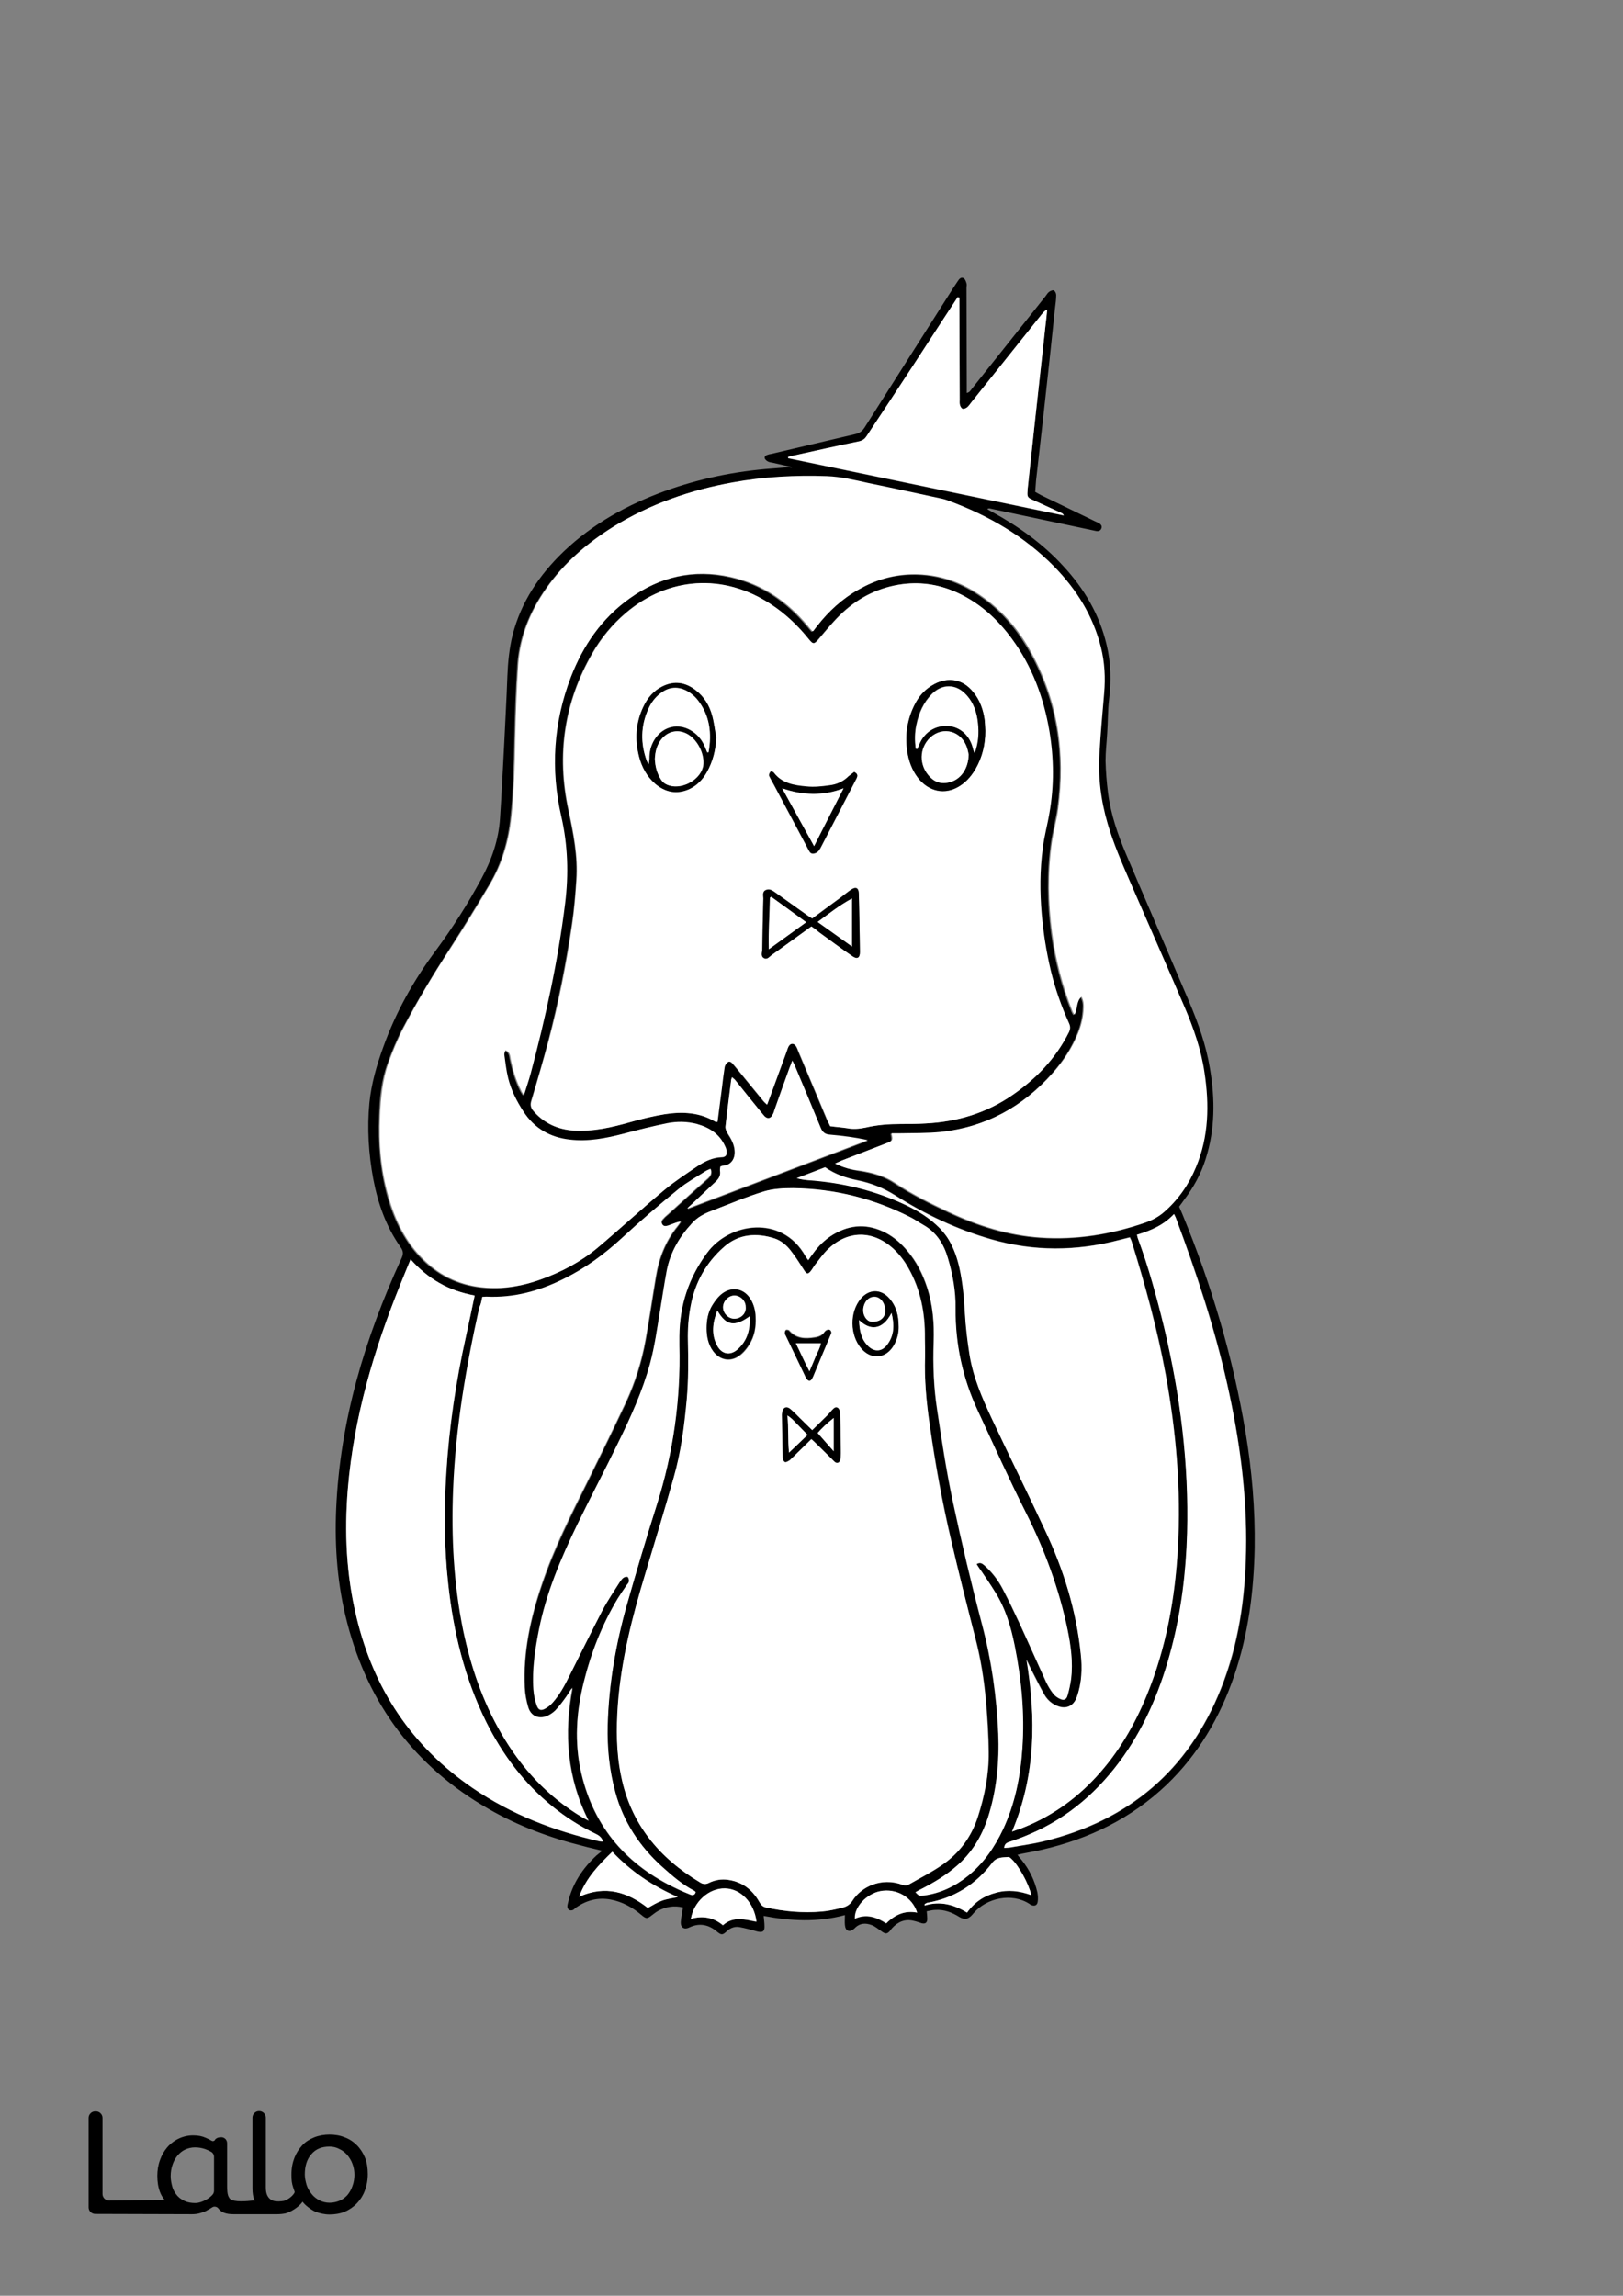 <?xml version="1.0" encoding="utf-8"?>
<!-- Generator: Adobe Illustrator 24.0.3, SVG Export Plug-In . SVG Version: 6.00 Build 0)  -->
<svg version="1.1" id="Layer_1" data-layer="Layer_1" xmlns="http://www.w3.org/2000/svg" xmlns:xlink="http://www.w3.org/1999/xlink" x="0px" y="0px"
	 viewBox="0 0 595.3 841.9" style="enable-background:new 0 0 595.3 841.9;" xml:space="preserve">
<rect x="0" y="0" width="595.3" height="841.9" fill="#808080" stroke="none"/>
<style type="text/css">
	.st0{fill:#FFFFFF;}
</style>

<g id="Color">
<path d="M133.9,791.3c-0.7-1.7-1.7-3.3-3-4.6s-2.8-2.3-4.5-2.9c-1.7-0.7-3.6-1-5.5-1s-3.8,0.3-5.6,1c-1.7,0.7-3.2,1.6-4.4,2.9
	c-1.2,1.3-2.2,2.8-2.9,4.6c-0.7,1.8-1.1,3.8-1.1,6.1c0,2.2,0.1,3.2,0.7,5c0.2,0.5,0.5,1.4,0.5,1.5c-0.4,1.1-2.1,2.6-3.9,3.2
	c-0.7,0.1-1.3,0.2-2,0.2c-1.4,0-2.6-0.2-3.5-1.2c-0.8-0.9-1.2-2-1.2-4v-25.5c0-1.3-1.1-2.4-2.4-2.4H95c-1.3,0-2.4,1.1-2.4,2.4v25.9
	c0,1.7,0.2,3.1,0.7,4.3c0,0.1,0.1,0.2,0.1,0.3c-0.2-0.1-0.5-0.1-0.7-0.1c-1.9,0.2-6.9,0.7-8.3-0.6c-0.1-0.1-0.2-0.2-0.3-0.4
	c-0.8-1-0.8-3.2-0.8-4.5V786c0-1.1-0.7-2-1.8-2.2l0,0l0,0l0,0c-0.2,0-2-0.2-2.7,1l0,0c-0.2,0.4-0.8,0.5-1.1,0.3l0,0
	c-0.7-0.4-1.5-0.8-2.2-1.1c-1.3-0.6-2.8-0.9-4.4-0.9c-3.7-0.1-7.2,1.5-9.7,4.3c-1.2,1.4-2.1,3-2.7,4.7c-0.7,1.9-1,3.8-1,5.8
	c0,2.2,0.3,4.2,1,6c0.4,1.1,1,2,1.7,2.9L40,807c-1.3,0-2.4-1.1-2.4-2.4v-27.9c0-1.3-1.1-2.4-2.4-2.4h-0.3c-1.3,0-2.4,1.1-2.4,2.4
	v32.8c0,1.3,1.1,2.4,2.4,2.4l35.5,0.1c1,0,2-0.1,3-0.4c0.9-0.3,2-0.6,2.7-1.1c0.4-0.2,0.6-0.4,0.9-0.5c0.3-0.2,0.5-0.3,0.8-0.5
	c0.7-0.5,1.8-0.3,2.3,0.4c1.1,1.5,2.9,2.1,5.5,2.1h16c1.1,0,2.1-0.1,3.1-0.3c2-0.5,5-2.4,6.3-4.3c0-0.1-0.1,0.1,0,0
	c0.7,1.2,3.2,3,4.5,3.6c1.7,0.7,3.6,1.1,5.4,1.1c1.9,0,3.8-0.3,5.5-1c3.4-1.4,6.1-4.2,7.4-7.7c0.7-1.8,1.1-3.9,1.1-6.1
	C134.9,795.1,134.6,793.1,133.9,791.3z M78.5,803.4c0,0.5-0.2,1.1-0.6,1.5c-0.7,0.8-1.6,1.4-2.5,1.9c-1.2,0.6-2.4,1.1-3.8,1.1
	c-1.3,0-2.7-0.2-3.8-0.7c-1-0.5-1.9-1-2.7-1.9c-0.8-0.9-1.3-1.7-1.8-3c-0.4-1.4-0.7-2.8-0.7-4.2s0.2-2.9,0.7-4.3
	c0.4-1.2,1-2.3,1.8-3.3c0.8-0.9,1.7-1.7,2.8-2.2c1.1-0.5,2.3-0.8,3.6-0.8c1.3,0,2.5,0.2,3.7,0.6c0.8,0.3,1.5,0.6,2.2,1
	s1.1,1.1,1.1,1.9C78.5,791,78.5,803.4,78.5,803.4z M129.3,801.6c-0.4,1.2-1,2.3-1.8,3.3c-0.8,0.9-1.7,1.6-2.8,2.1
	c-1.2,0.5-2.5,0.8-3.8,0.8s-2.5-0.3-3.6-0.8c-1.1-0.6-2.1-1.3-2.9-2.3s-1.5-2.1-1.9-3.3c-0.4-1.3-0.7-2.7-0.7-4
	c0-3.1,0.8-5.6,2.4-7.4c1.6-1.9,3.8-2.8,6.7-2.8c1.2,0,2.5,0.3,3.6,0.9c1.1,0.5,2.1,1.3,2.9,2.2c0.8,1,1.5,2.1,1.9,3.3
	c0.5,1.3,0.7,2.6,0.7,4C130,798.8,129.8,800.3,129.3,801.6z"/>
<path d="M290.6,171.3c-2.4-0.5-4.5-1-6.7-1.5c-0.7-0.2-1.5-0.2-2.1-0.5c-0.5-0.2-1.1-0.7-1.3-1.2c-0.2-0.9,0.6-1.2,1.3-1.4
	c0.3-0.1,0.6-0.2,0.9-0.2c10.3-2.4,20.7-4.9,31-7.3c1.7-0.4,2.7-1.2,3.6-2.7c10.3-16.3,20.7-32.5,31-48.8c1-1.6,2-3.1,3-4.6
	c0.5-0.8,1.2-1.6,2.1-1.1c0.6,0.3,0.9,1.2,1.1,1.9c0.2,0.5,0,1.1,0,1.7c0,12.1,0.1,24.2,0.1,36.2c0,0.7,0,1.4,0,2.3
	c1.1-0.2,1.5-1.1,2-1.7c9-11.3,17.9-22.5,26.9-33.8c0.4-0.5,0.7-1.1,1.2-1.5c0.5-0.4,1.4-0.8,1.8-0.6c0.5,0.2,0.9,1.1,0.9,1.7
	c0,1.5-0.2,3-0.4,4.5c-1.4,13.3-2.8,26.6-4.3,39.8c-0.9,7.9-1.8,15.9-2.7,23.8c-0.1,1.3-0.2,2.7-0.3,4.1c1,0.5,1.9,1.1,2.8,1.5
	c6.4,3.1,12.8,6.2,19.2,9.3c0.4,0.2,0.9,0.4,1.3,0.6c0.7,0.4,1.3,1,1,1.9c-0.3,1-1.2,1.2-2.1,1c-0.6-0.1-1.3-0.3-1.9-0.4
	c-12.3-2.6-24.5-5.2-36.8-7.8c-0.3-0.1-0.6-0.1-1.1,0.2c0.7,0.4,1.4,0.8,2.1,1.2c9.6,5.3,18.4,11.6,25.8,19.7
	c7.7,8.3,13.3,17.8,15.9,28.9c1.6,6.6,1.7,13.3,0.9,20c-0.5,4.1-0.4,8.3-0.7,12.5c-0.2,3.4-0.6,6.7-0.6,10c0.1,3.9,0.4,7.8,0.9,11.7
	c1,7.9,3.6,15.4,6.7,22.7c7.6,17.9,15.4,35.9,23,53.8c3.4,8,6.3,16.1,7.7,24.7c1.9,11.2,1.9,22.3-1.6,33.2
	c-1.7,5.4-4.4,10.3-7.8,14.8c-0.6,0.8-1.2,1.7-1.9,2.6c0.4,0.9,0.8,1.9,1.2,2.8c10.7,25.9,18.6,52.6,23.2,80.2
	c2.3,13.9,3.5,27.9,3.3,42c-0.3,16-2.3,31.7-7.5,47c-5.2,15.2-13.1,28.8-24.8,40c-12.9,12.3-28.3,19.8-45.6,23.8
	c-2.5,0.6-5,1-7.5,1.5c-0.4,0.1-0.9,0.2-1.6,0.4c0.6,0.8,1.1,1.4,1.6,2c2.8,3.5,4.7,7.4,5.7,11.8c0.2,1.1,0.3,2.4,0.1,3.5
	c-0.2,1.3-1.2,1.6-2.4,1.1c-0.2-0.1-0.4-0.2-0.6-0.4c-6.5-4.2-15.7-2.2-20.5,3.4c-0.2,0.2-0.4,0.5-0.6,0.7c-1.5,1.6-2.7,1.8-4.6,0.7
	c-2.7-1.7-5.6-2.8-8.8-2.6c-1,0-2,0.3-3.2,0.5c0.1,1.1,0.2,1.9,0.2,2.8c0,1.4-0.7,1.9-2,1.6c-1-0.3-2-0.7-3-0.9
	c-3.2-0.8-5.8,0.4-7.9,2.7c-0.3,0.3-0.5,0.7-0.7,0.9c-1.1,1.3-1.7,1.3-3.1,0.3c-1.2-0.8-2.3-1.8-3.6-2.3c-2.3-0.9-4.5-0.8-6.4,1.2
	c-0.5,0.5-1.4,1-2,0.9c-1.1-0.1-1.4-1.2-1.5-2.2c-0.1-1.1,0-2.2,0-3.6c-10,2.7-19.8,2.2-29.8,0.3c0.1,1.4,0.3,2.5,0.3,3.7
	c0.1,2-0.7,2.5-2.7,2c-2.1-0.6-4.3-1.2-6.5-1.6c-1.7-0.3-3.3,0.3-4.6,1.5c-1.6,1.5-2,1.5-3.7,0.1c-3.1-2.6-6.5-3.2-10.2-1.4
	c-1.7,0.8-3.1,0-3-2c0.1-1.7,0.5-3.4,0.8-5.4c-3.2-0.8-6.3-0.3-9.2,1.3c-0.7,0.4-1.3,0.9-2,1.4c-1.9,1.5-2.2,1.6-4.1,0
	c-3.3-2.8-7-4.8-11.2-5.6c-4.7-0.9-8.9,0.3-12.7,2.9c-0.4,0.3-0.7,0.7-1.1,0.9c-1.1,0.5-2.1-0.1-2.1-1.3c0-0.5,0.2-1.1,0.3-1.6
	c1.6-6.8,5.3-12.3,10.3-17c0.6-0.5,1.2-1,2.2-1.8c-2.7-0.7-4.8-1.1-6.9-1.7c-12.2-3-24-7.4-34.9-13.7c-26.8-15.4-43.9-38.1-51.7-68
	c-3.6-13.7-4.7-27.7-4.1-41.9c1.4-32.3,10.5-62.6,23.9-91.8c0.8-1.7,0.8-2.8-0.3-4.3c-5.3-7.5-8.3-16-10-25
	c-1.7-9.2-2.3-18.6-1.4-27.9c0.7-6.9,2.6-13.6,5-20.2c4.6-12.9,11.2-24.7,19.4-35.7c6.2-8.4,11.8-17.2,16.7-26.3
	c3.7-6.8,6.3-14.2,6.8-22.1c0.6-8.9,1-17.7,1.5-26.6c0.4-8.5,0.9-17.1,1.2-25.6c0.2-5,0.7-10.1,1.9-15c3.1-12.1,9.8-22.1,18.8-30.7
	c10.7-10.2,23.3-17.1,37-22.1c12.7-4.6,25.8-7.3,39.3-8.3c2.2-0.2,4.3-0.3,6.5-0.5C290.2,171.6,290.2,171.5,290.6,171.3z M304.5,413
	c2,0.2,3.9,0.4,5.8,0.7c2.4,0.5,4.7,0.3,7.1-0.2c4.2-1,8.5-1.3,12.9-1.3c3,0,6.1,0,9.1-0.2c11.6-0.6,22.4-3.8,31.9-10.5
	c8.6-6,15.8-13.4,20.6-23c0.6-1.2,0.6-2.1,0-3.3c-2.9-6.3-5.1-12.8-6.7-19.4c-1.6-6.8-2.7-13.6-3.3-20.6c-0.7-8.1-0.7-16.2,0.4-24.2
	c0.6-4.3,1.7-8.5,2.4-12.7c1.7-10.1,1.7-20.2,0-30.3c-2.1-12.2-6.3-23.6-13.7-33.7c-5.2-7.1-11.5-12.9-19.5-16.7
	c-6.5-3.1-13.3-4.3-20.5-3.4c-8.5,1.1-15.8,4.7-22,10.4c-3.1,2.9-5.9,6.3-8.7,9.6c-1.9,2.2-2.2,2.2-3.9,0.1
	c-4-5.1-8.6-9.4-14.1-12.9c-17.2-11.2-37.3-9.8-52.9,3.4c-4.9,4.2-9,9.1-12.2,14.7c-10.4,18-13.2,37.4-8.8,57.6
	c1.8,8.5,3.5,16.9,2.9,25.6c-0.3,5.4-0.8,10.9-1.6,16.2c-2.2,14.5-5,28.8-8.7,43c-1.9,7.3-4,14.5-6.2,21.7c-0.5,1.6-0.2,2.7,0.8,3.9
	c3.9,4.5,8.9,6.7,14.7,7.1c7.1,0.5,14-1.1,20.8-3.1c4.1-1.2,8.4-2.2,12.6-2.9c6.4-1,12.8-0.7,18.6,2.8c0.2,0.1,0.4,0,0.7,0
	c0.5-4.2,1.1-8.3,1.6-12.4c0.3-2.5,0.6-5.1,1-7.6c0.1-0.7,0.6-1.5,1.2-1.9c0.8-0.5,1.5,0.2,2,0.8c0.4,0.4,0.7,0.9,1.1,1.3
	c3.3,4,6.6,8.1,9.9,12.1c0.4,0.5,0.8,0.8,1.4,1.4c0.4-1.1,0.7-1.9,1-2.7c2.1-5.6,4.1-11.3,6.2-16.9c0.2-0.6,0.4-1.2,0.7-1.8
	c0.7-1.2,1.9-1.2,2.7-0.1c0.5,0.6,0.7,1.4,1,2.2c3.5,8.3,7,16.7,10.5,25C303.8,411.6,304.1,412.3,304.5,413z M306.3,426.7
	c3.1,1.5,5.9,2.3,8.9,2.8c4.5,0.7,8.9,1.9,12.8,4.5c6.3,4.2,13,7.5,19.8,10.7c10.7,5,21.8,8.5,33.6,9.3c13.2,0.9,26-1.2,38.4-5.5
	c2.6-0.9,5-2.2,7-4c5.1-4.6,8.9-10,11.5-16.3c4.6-11.2,4.8-22.9,3.1-34.7c-1.2-8.4-4-16.3-7.3-24c-6.6-15.4-13.4-30.8-20.1-46.2
	c-3-6.9-6-13.8-8.1-21c-2.5-8.5-3.6-17.2-3-26.1c0.5-7.3,1.1-14.5,1.7-21.8c0.5-5.7,0.1-11.3-1.2-16.9c-2.8-11.5-8.9-21.2-17.1-29.5
	c-10.9-11.2-24.2-18.8-38.8-24.2c-1-0.4-2.1-0.6-3.2-0.9c-8.8-1.9-17.5-3.8-26.3-5.6c-5-1-10-2.3-15.1-2.5
	c-11.6-0.4-23.2,0.2-34.6,2.3c-15.5,2.8-30.1,7.9-43.6,16.2c-9.6,6-18,13.2-24.6,22.6c-5.9,8.4-9.7,17.7-10.4,28
	c-0.6,9.1-0.9,18.2-1.1,27.3c-0.2,9.5-0.4,19-1.4,28.5c-0.9,8.8-3.3,17.1-7.8,24.7c-4.7,7.9-9.5,15.7-14.5,23.5
	c-6.1,9.5-11.9,19.1-17.2,29.1c-2.2,4.2-4,8.5-5.6,13c-2.3,6.2-2.9,12.8-3.1,19.3c-0.4,10.1,0.4,20,3.1,29.7
	c2.5,8.7,6.4,16.7,13,23.2c6.4,6.2,14,9.6,22.9,10.2c7,0.5,13.7-0.8,20.2-3.1c7.5-2.7,14.5-6.4,20.6-11.5
	c8.3-6.9,16.2-14.2,24.5-21.2c3.8-3.2,8-5.9,12.1-8.7c2.7-1.8,5.6-3.3,9.1-3.4c1.5,0,1.8-0.6,1.6-2.1c-0.1-0.6-0.3-1.2-0.5-1.8
	c-2-4.5-5.7-7-10.3-8.2c-3.6-1-7.3-1-11-0.3c-5.3,1.1-10.6,2.4-15.8,3.8c-6.5,1.7-13.1,3-19.9,2.2c-7.2-0.8-13-4.1-17-10.3
	c-2.4-3.8-4.4-7.8-5.6-12.2c-0.7-2.8-1-5.7-1.4-8.5c-0.1-0.5,0.2-1.1,0.4-1.8c1.7,0.6,1.7,2,1.9,3.1c0.9,4.1,2,8.1,3.9,11.8
	c0.2,0.4,0.5,0.8,1,1.6c0.9-2.8,1.8-5.2,2.4-7.7c5.5-20.6,10.1-41.5,12.7-62.7c1.3-10.6,1-21.2-1.4-31.7c-4-17.3-2.9-34.5,3.5-51.2
	c4.5-11.6,11.3-21.5,21.5-28.8c11.2-8.1,23.7-11,37.3-7.9c11.5,2.6,20.7,9,28.2,18c0.5,0.6,1.1,1.3,1.6,1.9c0.3-0.1,0.3-0.2,0.4-0.2
	c0.4-0.6,0.9-1.1,1.3-1.7c4.3-5.5,9.4-10.1,15.4-13.5c6-3.4,12.3-5.3,19.2-5.5c10.6-0.3,19.9,3.4,28.2,9.8
	c6.7,5.2,11.8,11.7,15.9,19.1c9.7,17.8,12.5,36.8,9.8,56.7c-0.6,4.3-1.8,8.6-2.4,13c-1.5,10.9-1.3,21.9,0.1,32.8
	c1.3,10,3.8,19.6,7.5,28.9c0.2,0.4,0.4,0.8,0.7,1.2c1.3-2,0.5-4.7,2.6-6.6c0.8,1.5,0.9,2.7,0.8,4c-0.1,3.2-0.8,6.3-2,9.3
	c-2.2,5.5-5.4,10.3-9.3,14.7c-11,12.4-24.6,19.8-41.1,21.6c-5.1,0.6-10.2,0.4-15.3,0.5c-0.9,0-1.8,0-2.8,0c0.6,2.5,0.5,2.7-1.5,3.5
	c-5.6,2.2-11.2,4.3-16.8,6.5C308,425.9,307.3,426.2,306.3,426.7z M339.3,497.4c0-2.2,0-4.5,0-6.7c0.1-9-1.5-17.7-6-25.6
	c-1.5-2.7-3.4-5.2-5.7-7.3c-7.3-6.6-16.3-6.7-23.5,0c-2,1.8-3.5,4.1-5.2,6.2c-0.6,0.7-0.9,1.5-1.5,2.2c-1,1.2-1.6,1-2.4-0.4
	c-1.6-2.5-3.2-5-5-7.3c-1.5-1.9-3.4-3.5-5.7-4.3c-6.7-2.2-13.3-1.8-18.7,3.1c-6.5,5.8-10.7,13.1-12.2,21.7c-0.8,4.2-1.1,8.4-1,12.7
	c0.2,7.1,0.2,14.2-0.4,21.3c-0.8,9.7-2.1,19.4-4.8,28.8c-3.3,11.8-6.9,23.5-10.4,35.2c-4.8,15.8-8.9,31.7-10.1,48.3
	c-0.6,8.7-0.6,17.4,1.2,26c3.6,17.6,13.9,30,28.9,39c1.1,0.7,2.1,0.8,3.3,0.2c2.3-1.1,4.7-1.5,7.2-1.1c5.1,0.8,8.8,3.6,11.3,8.1
	c0.6,1,1.2,1.7,2.4,2c6.8,1.5,13.6,2.1,20.5,1.5c2.5-0.2,5-0.8,7.5-1.4c1.5-0.3,2.8-1.1,3.7-2.5c3.2-5.2,10.6-8.8,18.4-5.9
	c0.8,0.3,1.5,0.3,2.3-0.1c4.1-2.4,8.5-4.5,12.4-7.3c6.2-4.3,10.5-10.2,12.9-17.4c2.5-7.7,4.1-15.7,4-23.8c0-6.2-0.4-12.5-1-18.7
	c-0.7-8-1.9-15.9-4-23.6c-3.1-11.8-6.1-23.7-8.8-35.6c-3.2-13.9-5.8-27.9-7.8-42C339.8,514.4,339,505.9,339.3,497.4z M371.2,671.7
	c1.4-0.5,2.2-0.8,3-1.1c10.8-4.1,20-10.6,27.9-19c8.2-8.8,14.1-19,18.6-30c7.1-17.3,10.3-35.4,11.4-54c1.2-21.4-0.7-42.7-4.5-63.7
	c-3-16.5-7.5-32.7-12.5-48.8c-0.1-0.4-0.4-0.8-0.6-1.4c-1.4,0.3-2.7,0.6-4,1c-15.7,4.1-31.3,4.2-46.9-0.3
	c-12.5-3.6-24.2-9.1-35.2-16.1c-4.3-2.7-8.8-4.5-13.7-5.5c-4.3-0.8-8.3-2.2-12-4.8c-3.4,1.3-6.9,2.7-10.4,4c1.8,0.6,3.6,0.7,5.3,0.8
	c11.4,0.9,22.4,3.5,32.9,8.2c4.7,2.1,9.2,4.5,13,8.1c1.7,1.6,3.4,3.4,4.6,5.5c1.8,3.2,3.1,6.7,3.9,10.3c1.2,5.5,1.7,11,2,16.6
	c0.3,5.1,0.9,10.2,1.7,15.2c1.3,8.2,4.6,15.8,8.1,23.3c6.5,13.7,13.2,27.4,19.6,41.1c6.8,14.4,11.4,29.5,13.1,45.4
	c0.5,5.3,0.3,10.6-1.4,15.6c-1.3,3.7-4.3,4.9-7.8,3.2c-1.9-0.9-3.3-2.3-4.3-4.1c-1.7-3.1-3.3-6.4-5-9.6c-0.5-1-0.9-2-1.4-3
	C380,630,379.9,650.9,371.2,671.7z M358.2,573.6c1.4-0.9,2.2-0.1,2.9,0.6c2.8,2.5,5,5.4,6.7,8.7c2.2,4.2,4.2,8.4,6.2,12.7
	c3.3,7,6.4,14.1,9.6,21.2c0.7,1.5,1.6,3,2.6,4.3c0.7,0.8,1.6,1.5,2.6,2c1.4,0.6,2.4,0.1,2.7-1.3c0.5-2,1-4,1.3-6.1
	c0.8-6-0.1-12-1.3-17.9c-3.2-15-8.4-29.3-15.3-43c-6.2-12.3-11.8-25-17.7-37.5c-5.5-11.9-8.2-24.3-8.1-37.4
	c0.1-6.3-1.1-12.4-2.8-18.4c-1.5-5.2-4.2-9.5-9-12.2c-1.6-0.9-3.1-2-4.7-2.8c-13.5-6.9-27.9-10.6-43.1-10.7c-3.6,0-7.3,0.1-10.7,1.2
	c-6.5,2-12.8,4.6-19.1,7.1c-2.6,1-5.1,2.3-7.1,4.4c-4.6,5-8.1,10.8-9.4,17.5c-0.9,4.8-1.6,9.6-2.4,14.4c-1.1,6.5-1.9,13.1-3.7,19.6
	c-2.8,10.3-7.2,20-11.9,29.5c-4.8,9.9-10,19.7-14.8,29.6c-6,12.4-11.4,25-14.1,38.7c-1.4,7.2-2.6,14.5-2,21.9c0.2,2,0.6,4.1,1.3,6
	c0.6,1.6,1.6,1.8,3.1,0.9c0.9-0.6,1.8-1.3,2.6-2.1c2.5-2.8,4.4-6.1,6-9.5c4-8.2,8.1-16.3,12.3-24.4c1.9-3.7,4.3-7.1,6.5-10.6
	c0.3-0.5,0.7-1.1,1.3-1.4c0.4-0.3,1.3-0.4,1.5-0.2c0.3,0.4,0.5,1.1,0.4,1.7c-0.1,0.5-0.6,0.9-0.9,1.4c-1.1,1.6-2.2,3.2-3.2,4.8
	c-5.7,9.5-9.8,19.8-12.4,30.5c-2.8,11.2-3.5,22.4-0.9,33.7c4.7,19.9,16.8,33.7,35.2,42.3c1.5,0.7,3.1,1.3,4.6,2
	c0.9,0.4,1.7,0.4,2.1-0.8c-0.1-0.2-0.3-0.4-0.5-0.5c-4.4-2.4-8.2-5.6-11.9-8.9c-8.2-7.5-14.1-16.5-17.1-27.3
	c-2.2-8-3.1-16.2-2.8-24.5c0.4-15.1,3-29.9,7.1-44.4c3.5-12.3,7.2-24.6,11-36.7c6-18.9,8.7-38.3,8.2-58.2c0-1.1,0-2.2,0-3.4
	c0-11.3,3.4-21.4,10.2-30.6c8.1-11,27.4-14.1,36,1.1c0,0.1,0.1,0.1,0.1,0.2c0.3,0.4,0.6,0.8,1,1.4c0.6-0.8,1-1.5,1.5-2.1
	c2.1-3,4.6-5.5,7.8-7.4c6.3-3.7,12.7-3.9,19.2-0.5c3,1.6,5.5,3.8,7.7,6.4c3.4,4,5.7,8.6,7.4,13.6c2.1,6.5,2.7,13.1,2.4,19.9
	c-0.3,8.4,0,16.8,1.3,25.1c1.7,11.3,3.4,22.6,5.8,33.8c3.2,14.9,6.7,29.8,10.6,44.6c3.5,13.2,5.4,26.6,6,40.2
	c0.4,10.5-0.6,20.8-3.8,30.8c-2.2,6.9-5.8,12.9-11.4,17.7c-4,3.5-8.5,6.2-13.2,8.6c-0.7,0.3-1.3,0.8-2,1.1c1.4,1.4,1.4,1.4,3,1.2
	c6.2-0.8,11.6-3.4,16.4-7.3c5.7-4.6,9.7-10.4,12.7-16.9c4.4-9.4,6.4-19.4,7.1-29.7c0.9-12.7-0.3-25.2-2.8-37.7
	c-1.4-6.9-3.4-13.7-7.2-19.7c-1.6-2.6-3.3-5.1-5-7.6C359.4,575.4,358.8,574.5,358.2,573.6z M176.9,475.6c-0.3,1.5-0.6,2.7-0.9,4
	c-4.9,22-8.7,44.2-9.6,66.8c-0.7,17.4,0.2,34.7,3.7,51.8c2.7,13.2,7.1,25.9,13.9,37.6c7.4,12.8,17.1,23.3,29.9,30.9
	c0.7,0.4,1.4,0.8,2.1,1.1c-7.9-15.7-9.1-31.9-5.9-48.7c-0.9,1.1-1.5,2.3-2.3,3.4c-1.2,1.7-2.5,3.3-3.9,4.9c-0.8,0.9-1.9,1.5-2.9,2
	c-3.1,1.4-6.1,0.1-7.1-3.1c-0.7-2.3-1.2-4.8-1.3-7.3c-0.7-13,2.1-25.5,6.2-37.6c4.5-13.4,10.9-25.9,17.1-38.5
	c4.7-9.5,9.4-19.1,13.9-28.7c3.3-7.2,5.7-14.8,7.1-22.6c1.4-7.7,2.5-15.5,3.8-23.2c1.1-6.8,3.5-13.1,7.9-18.5c0.4-0.5,0.7-1,1.3-1.8
	c-0.9,0.2-1.4,0.4-1.9,0.5c-0.9,0.3-1.8,0.7-2.7,1c-0.9,0.3-1.8,0.4-2.3-0.6c-0.5-0.9,0-1.5,0.6-2.1c0.4-0.5,0.9-0.9,1.4-1.3
	c4.9-4.5,9.8-8.9,14.8-13.3c1.1-1,1.5-2,1-3.5c-0.6,0.3-1.2,0.4-1.7,0.8c-3.4,2.1-6.9,4-10,6.6c-7,5.8-14,11.7-20.7,17.9
	c-6.5,6-13.4,11.1-21.3,15c-9,4.5-18.5,7.2-28.6,6.6C177.9,475.5,177.5,475.6,176.9,475.6z M174.1,475.1c-4.7-0.9-8.9-2.3-12.9-4.5
	c-4-2.2-7.4-5.2-10.6-8.7c-1.4,3.4-2.6,6.3-3.8,9.3c-9.7,24.1-17,48.7-19.2,74.7c-1.4,16-0.6,31.8,3.2,47.4
	c6.3,26.2,20.3,47.2,42.6,62.5c14.1,9.6,29.8,15.7,46.4,19.5c0.4,0.1,0.9,0.1,1.4,0.1c-0.6-1.6-1.7-2.3-2.9-2.9
	c-5.6-2.7-10.8-6-15.6-9.9c-10.5-8.5-18.4-19-24.4-31.1c-7.9-16-12-33-13.9-50.6c-1.5-13.6-1.5-27.1-0.7-40.7
	c1.1-16.9,3.6-33.5,7.2-50C172,485.2,173,480.3,174.1,475.1z M368.3,677.7c0.8-0.1,1.5,0,2.1-0.1c4.2-0.8,8.4-1.3,12.5-2.3
	c31.2-7.6,53.1-26.1,65-56c6.5-16.2,8.9-33.1,9.2-50.5c0.4-20.7-2.4-41-6.9-61.1c-4.6-20.8-11.3-41-18.8-60.9
	c-0.2-0.4-0.4-0.8-0.7-1.5c-3.8,4.1-8.6,6.1-13.6,7.6c0.1,0.6,0.2,0.9,0.3,1.2c4,10.7,7.1,21.7,9.7,32.9c5.9,24.8,9.1,49.9,8.4,75.4
	c-0.4,14.2-2.1,28.2-5.7,42c-3.7,14.2-9.2,27.6-17.6,39.7c-8.9,12.7-20.1,22.5-34.4,28.6c-2.5,1.1-5.1,2-7.6,2.9
	C369.1,675.8,368.4,676.3,368.3,677.7z M351.9,109.1c-0.2,0-0.4-0.1-0.6-0.1c-0.4,0.7-0.9,1.3-1.3,2c-5.1,7.8-10.1,15.6-15.2,23.3
	c-5.6,8.6-11.4,17.2-17,25.8c-0.6,1-1.4,1.6-2.6,1.8c-8.1,1.7-16.2,3.5-24.4,5.3c-0.6,0.1-1.2,0.4-1.8,0.5c0,0.1,0.1,0.3,0.1,0.4
	c33.7,7,67.4,14,101.1,21c-0.2-0.5-0.6-0.7-0.9-0.9c-3.5-1.6-7-3.2-10.5-4.8c-1.9-0.9-2.1-1.2-1.9-3.3c0-0.5,0.1-1,0.1-1.4
	c0.9-8.3,1.8-16.7,2.7-25c1.2-11.2,2.5-22.4,3.7-33.6c0.2-2.2,0.4-4.4,0.7-6.5c-0.9,0.4-1.4,1-1.9,1.6
	c-8.6,10.8-17.3,21.6-25.9,32.4c-0.5,0.6-0.9,1.3-1.5,1.8c-0.4,0.4-1.2,0.7-1.7,0.6c-0.5-0.1-0.9-0.9-1-1.4
	c-0.2-0.7-0.1-1.4-0.1-2.1c0-11.7-0.1-23.4-0.1-35C351.9,110.7,351.9,109.9,351.9,109.1z M252.2,443c0.1,0.1,0.2,0.2,0.2,0.4
	c22-8.3,43.9-16.7,65.9-25c-4.7-0.9-9.2-1.6-13.8-2c-1.9-0.2-2.8-0.9-3.5-2.6c-3.1-7.6-6.3-15.2-9.5-22.8c-0.2-0.5-0.5-1-0.9-1.8
	c-0.4,1.1-0.7,1.8-1,2.6c-1.8,5.1-3.6,10.2-5.5,15.4c-0.2,0.7-0.5,1.4-0.8,2c-0.8,1.3-1.8,1.5-2.9,0.4c-0.4-0.4-0.7-0.9-1.1-1.3
	c-3.2-4-6.4-8-9.6-11.9c-0.3-0.4-0.7-0.7-1.2-1.1c-0.2,0.4-0.3,0.6-0.3,0.9c-0.7,5.7-1.4,11.4-2.1,17.1c-0.1,0.8,0.3,1.7,0.7,2.4
	c1.2,1.8,2.3,3.7,2.6,5.9c0.5,3.5-1.2,6-4.3,6.2c-0.3,0-0.6,0.2-0.9,0.3c-0.1,0.5-0.2,1-0.1,1.5c0.4,1.8-0.5,3-1.8,4.2
	c-2.3,2.1-4.5,4.3-6.8,6.4C254.4,441,253.3,442,252.2,443z M212.4,695.6c9.8-4.5,17.9-1.6,25.2,4c1.9-1,3.4-2,5.1-2.6
	c1.7-0.6,3.6-0.8,5.9-1.4c-9.4-4.1-17.3-9.5-24-16.6C219.6,683.9,215,688.7,212.4,695.6z M354.7,701.4c2.8-3.9,6.3-6.2,10.6-7.3
	c4.3-1.2,8.6-0.6,12.9,0.9c-1-4.3-4.7-11-7.4-13.4c-0.3-0.3-0.7-0.6-1-0.6c-2.1,0.2-4.2-0.1-5.9,2.1c-6,7.9-14,13-23.9,14.7
	c-0.3,0.1-0.6,0.3-0.9,0.5c0,0.2,0,0.3,0,0.5C344.8,697,349.8,698.4,354.7,701.4z M253.4,703.7c4.3-1.3,8.3-0.6,11.7,2.4
	c3.8-3.5,8.1-2.1,12.3-1.3c-0.9-7-5.7-12.1-11.6-12.2C260.1,692.4,254.5,697.3,253.4,703.7z M336.4,701.4c-1.8-5.7-7.6-9-13.6-7.8
	c-5,1-9.6,5.8-9.3,10.1c4.2-1.9,7.9-0.6,11.5,1.7C328.3,702.1,331.9,700.5,336.4,701.4z"/>
<path class="st0" d="M304.5,413c-0.3-0.7-0.7-1.5-1-2.2c-3.5-8.3-7-16.7-10.5-25c-0.3-0.7-0.6-1.5-1-2.2c-0.8-1.1-2-1.1-2.7,0.1
	c-0.3,0.5-0.5,1.2-0.7,1.8c-2.1,5.6-4.1,11.3-6.2,16.9c-0.3,0.8-0.6,1.6-1,2.7c-0.6-0.6-1-0.9-1.4-1.4c-3.3-4-6.6-8.1-9.9-12.1
	c-0.4-0.4-0.7-0.9-1.1-1.3c-0.5-0.7-1.3-1.3-2-0.8c-0.6,0.4-1.1,1.2-1.2,1.9c-0.4,2.5-0.7,5.1-1,7.6c-0.5,4.1-1.1,8.2-1.6,12.4
	c-0.3,0-0.6,0.1-0.7,0c-5.8-3.5-12.1-3.8-18.6-2.8c-4.2,0.7-8.5,1.7-12.6,2.9c-6.8,1.9-13.6,3.5-20.8,3.1
	c-5.8-0.4-10.8-2.6-14.7-7.1c-1.1-1.2-1.3-2.4-0.8-3.9c2.1-7.2,4.2-14.4,6.2-21.7c3.8-14.2,6.6-28.5,8.7-43
	c0.8-5.4,1.2-10.8,1.6-16.2c0.6-8.7-1.1-17.1-2.9-25.6c-4.4-20.3-1.6-39.6,8.8-57.6c3.2-5.6,7.3-10.5,12.2-14.7
	c15.6-13.3,35.7-14.6,52.9-3.4c5.4,3.5,10.1,7.9,14.1,12.9c1.7,2.1,2.1,2.1,3.9-0.1c2.8-3.3,5.5-6.7,8.7-9.6
	c6.2-5.7,13.5-9.3,22-10.4c7.2-0.9,14,0.3,20.5,3.4c8,3.8,14.3,9.6,19.5,16.7c7.4,10.1,11.6,21.5,13.7,33.7
	c1.7,10.1,1.8,20.2,0,30.3c-0.7,4.2-1.9,8.4-2.4,12.7c-1.1,8-1.1,16.1-0.4,24.2c0.6,6.9,1.7,13.8,3.3,20.6
	c1.6,6.7,3.9,13.2,6.7,19.4c0.6,1.3,0.5,2.2,0,3.3c-4.8,9.6-11.9,17-20.6,23c-9.6,6.7-20.4,9.9-31.9,10.5c-3,0.2-6.1,0.2-9.1,0.2
	c-4.3,0-8.6,0.3-12.9,1.3c-2.4,0.5-4.7,0.7-7.1,0.2C308.4,413.4,306.4,413.3,304.5,413z M361.4,268c-0.1-1.2-0.1-2.4-0.2-3.6
	c-0.5-4-1.8-7.8-4.5-10.9c-3.7-4.4-8.9-5.3-14-2.6c-3.4,1.8-5.7,4.5-7.4,7.9c-2.8,5.7-3.5,11.7-2.3,18c0.7,3.5,2.1,6.7,4.5,9.4
	c4.3,4.7,10.2,5.3,15.3,1.5c2.1-1.5,3.7-3.5,5-5.7C360.2,277.7,361.4,273,361.4,268z M297.6,339.7c1.1,0.8,2,1.4,2.9,2.1
	c4,2.9,8,5.8,12.1,8.7c1.8,1.3,2.9,0.7,2.8-1.5c-0.1-7.1-0.2-14.2-0.4-21.4c-0.1-2.2-1.1-2.6-3-1.3c-1.4,1-2.8,2.1-4.2,3.2
	c-3.3,2.4-6.6,4.8-9.9,7.3c-0.8-0.5-1.4-0.9-2.1-1.4c-3.9-2.7-7.7-5.5-11.5-8.2c-1-0.7-2-1.4-3.3-0.9c-1.5,0.6-1,2-1,3.1
	c-0.2,6.2-0.3,12.5-0.4,18.7c0,1.1-0.7,2.6,0.7,3.2c1.2,0.6,2-0.7,2.9-1.3C288,346.6,292.7,343.2,297.6,339.7z M262.7,270.6
	c-0.5-2.7-0.8-5.5-1.5-8.2c-1-3.7-2.9-6.9-6-9.3c-3.8-2.9-7.9-3.6-12.3-1.4c-3.2,1.6-5.4,4.2-6.9,7.4c-2.8,5.9-3.2,12-1.6,18.2
	c1,4,2.9,7.5,6,10.1c3.3,2.9,7.2,3.8,11.4,2.3c3.4-1.2,5.9-3.7,7.5-6.7C261.4,279.2,262.5,275,262.7,270.6z M313.3,283.1
	c-0.7,0.6-1.5,1.1-2.1,1.8c-2,1.9-4.4,3-7,3.3c-2.8,0.3-5.6,0.6-8.4,0.4c-4.5-0.4-9-1.1-12-5.1c-0.2-0.3-1.1-0.5-1.2-0.3
	c-0.3,0.3-0.6,1-0.5,1.4c0.5,1.1,1.1,2.1,1.7,3.2c4.1,7.7,8.2,15.4,12.3,23.1c0.2,0.4,0.5,0.8,0.7,1.3c0.5,1,1.3,1.1,2.2,0.8
	c1.2-0.4,1.6-1.4,2.2-2.4c4.3-8.3,8.6-16.6,12.9-24.9C314.7,284.4,314.6,283.7,313.3,283.1z"/>
<path class="st0" d="M306.3,426.7c1-0.4,1.7-0.8,2.4-1.1c5.6-2.2,11.2-4.3,16.8-6.5c2-0.8,2.1-1,1.5-3.5c1,0,1.9,0,2.8,0
	c5.1-0.1,10.3,0,15.3-0.5c16.5-1.8,30.1-9.2,41.1-21.6c3.9-4.4,7.1-9.2,9.3-14.7c1.2-3,1.9-6.1,2-9.3c0-1.3,0-2.5-0.8-4
	c-2.1,1.9-1.3,4.6-2.6,6.6c-0.3-0.5-0.5-0.8-0.7-1.2c-3.7-9.3-6.2-19-7.5-28.9c-1.4-10.9-1.6-21.9-0.1-32.8c0.6-4.3,1.9-8.6,2.4-13
	c2.6-19.9-0.1-38.9-9.8-56.7c-4-7.4-9.2-13.9-15.9-19.1c-8.3-6.5-17.5-10.1-28.2-9.8c-6.9,0.2-13.2,2.1-19.2,5.5
	c-6.1,3.4-11.1,8-15.4,13.5c-0.4,0.6-0.9,1.1-1.3,1.7c0,0.1-0.1,0.1-0.4,0.2c-0.5-0.6-1.1-1.2-1.6-1.9c-7.5-9-16.7-15.4-28.2-18
	c-13.6-3.1-26-0.2-37.3,7.9c-10.2,7.3-17,17.2-21.5,28.8c-6.4,16.7-7.5,33.8-3.5,51.2c2.4,10.5,2.7,21.1,1.4,31.7
	c-2.6,21.2-7.2,42-12.7,62.7c-0.7,2.5-1.5,4.8-2.4,7.7c-0.5-0.7-0.8-1.1-1-1.6c-1.9-3.7-3.1-7.7-3.9-11.8c-0.2-1.1-0.2-2.4-1.9-3.1
	c-0.2,0.7-0.5,1.3-0.4,1.8c0.4,2.8,0.7,5.7,1.4,8.5c1.1,4.4,3.1,8.4,5.6,12.2c4,6.2,9.8,9.5,17,10.3c6.8,0.8,13.4-0.5,19.9-2.2
	c5.2-1.4,10.5-2.7,15.8-3.8c3.6-0.7,7.3-0.7,11,0.3c4.6,1.3,8.3,3.7,10.3,8.2c0.3,0.6,0.5,1.2,0.5,1.8c0.1,1.5-0.2,2-1.6,2.1
	c-3.4,0.1-6.4,1.6-9.1,3.4c-4.1,2.8-8.3,5.5-12.1,8.7c-8.3,6.9-16.2,14.2-24.5,21.2c-6.1,5.1-13.1,8.8-20.6,11.5
	c-6.5,2.4-13.2,3.6-20.2,3.1c-8.9-0.6-16.6-4-22.9-10.2c-6.6-6.4-10.5-14.4-13-23.2c-2.8-9.7-3.6-19.6-3.1-29.7
	c0.3-6.6,0.9-13.1,3.1-19.3c1.6-4.4,3.4-8.8,5.6-13c5.2-10,11-19.7,17.2-29.1c5-7.7,9.8-15.5,14.5-23.5c4.5-7.6,6.9-15.9,7.8-24.7
	c1-9.5,1.2-19,1.4-28.5c0.2-9.1,0.5-18.2,1.1-27.3c0.7-10.3,4.5-19.6,10.4-28c6.5-9.3,15-16.6,24.6-22.6
	c13.4-8.3,28.1-13.4,43.6-16.2c11.5-2.1,23-2.7,34.6-2.3c5.2,0.2,10.1,1.4,15.1,2.5c8.8,1.8,17.5,3.7,26.3,5.6
	c1.1,0.2,2.2,0.5,3.2,0.9c14.6,5.4,27.8,13,38.8,24.2c8.2,8.4,14.2,18,17.1,29.5c1.4,5.6,1.7,11.2,1.2,16.9
	c-0.6,7.2-1.3,14.5-1.7,21.8c-0.6,8.9,0.5,17.6,3,26.1c2.1,7.2,5.1,14.1,8.1,21c6.7,15.4,13.5,30.8,20.1,46.2
	c3.3,7.7,6.1,15.7,7.3,24c1.8,11.8,1.6,23.5-3.1,34.7c-2.6,6.3-6.4,11.8-11.5,16.3c-2,1.8-4.4,3.1-7,4c-12.5,4.3-25.3,6.4-38.4,5.5
	c-11.8-0.8-22.9-4.3-33.6-9.3c-6.8-3.2-13.5-6.5-19.8-10.7c-3.9-2.6-8.3-3.8-12.8-4.5C312.2,429,309.4,428.2,306.3,426.7z"/>
<path class="st0" d="M339.3,497.4c-0.3,8.5,0.5,16.9,1.7,25.3c2,14.1,4.5,28.1,7.8,42c2.8,11.9,5.8,23.8,8.8,35.6
	c2,7.8,3.3,15.6,4,23.6c0.5,6.2,0.9,12.4,1,18.7c0.1,8.1-1.5,16-4,23.8c-2.4,7.3-6.7,13.1-12.9,17.4c-3.9,2.7-8.2,4.9-12.4,7.3
	c-0.8,0.4-1.4,0.4-2.3,0.1c-7.8-2.9-15.2,0.8-18.4,5.9c-0.9,1.4-2.2,2.1-3.7,2.5c-2.5,0.6-5,1.2-7.5,1.4c-6.9,0.6-13.7,0-20.5-1.5
	c-1.3-0.3-1.8-1-2.4-2c-2.5-4.4-6.1-7.3-11.3-8.1c-2.5-0.4-5,0-7.2,1.1c-1.2,0.6-2.2,0.5-3.3-0.2c-15-9-25.4-21.5-28.9-39
	c-1.8-8.6-1.8-17.3-1.2-26c1.2-16.5,5.3-32.5,10.1-48.3c3.5-11.7,7.1-23.4,10.4-35.2c2.7-9.4,3.9-19.1,4.8-28.8
	c0.6-7.1,0.6-14.2,0.4-21.3c-0.1-4.3,0.2-8.5,1-12.7c1.6-8.7,5.7-16,12.2-21.7c5.4-4.8,12-5.3,18.7-3.1c2.3,0.8,4.2,2.4,5.7,4.3
	c1.8,2.3,3.4,4.8,5,7.3c0.9,1.4,1.4,1.6,2.4,0.4c0.6-0.7,1-1.5,1.5-2.2c1.7-2.1,3.2-4.4,5.2-6.2c7.2-6.7,16.2-6.6,23.5,0
	c2.3,2.1,4.2,4.6,5.7,7.3c4.5,8,6.1,16.6,6,25.6C339.3,493,339.3,495.2,339.3,497.4z M297.6,527.7c0.5,0.5,0.9,0.8,1.2,1.1
	c2.2,2.2,4.4,4.4,6.7,6.6c0.6,0.6,1.3,1.5,2.2,0.9c0.5-0.3,0.7-1.4,0.7-2.1c0.1-1.7,0-3.4,0-5c0-3.6-0.1-7.2-0.2-10.8
	c0-0.7-0.3-1.7-0.8-2c-0.9-0.6-1.6,0.2-2.2,0.9c-0.6,0.6-1.1,1.2-1.6,1.8c-1.8,1.8-3.7,3.6-5.6,5.5c-1.7-1.6-3.1-3-4.5-4.4
	c-1.1-1.1-2.1-2.2-3.3-3.2c-1.6-1.4-2.9-0.9-3.2,1.1c-0.1,0.3-0.1,0.6-0.1,1c0.1,5.2,0.2,10.4,0.3,15.6c0,0.5,0.4,1.4,0.8,1.5
	c0.4,0.1,1.1-0.3,1.6-0.6c0.5-0.4,0.9-0.9,1.4-1.3C293.1,532.1,295.3,530,297.6,527.7z M259.2,487.1c0,3.1,0.6,6,2.5,8.6
	c2.4,3.2,6.2,3.9,9.5,1.6c1.4-1,2.7-2.5,3.6-4c2-3.1,2.6-6.6,2.4-10.3c-0.1-2.2-0.6-4.3-1.7-6.2c-2.3-4-6.7-5.1-10.4-2.3
	c-1.5,1.1-2.7,2.7-3.7,4.3C259.7,481.2,259.2,484.1,259.2,487.1z M329.6,486.6c0-4.3-0.9-7.6-3.3-10.4c-3.1-3.6-7.5-3.5-10.5,0.1
	c-4.1,4.9-4.1,13.3,0.2,18.2c3.6,4.2,8.9,3.8,11.8-1C329.2,491.2,329.7,488.7,329.6,486.6z M304.9,488.8c0-0.9-0.7-1.5-1.5-1.2
	c-0.3,0.1-0.7,0.4-0.9,0.7c-0.9,1.3-2.2,1.8-3.6,2c-3.5,0.6-6.8,0.5-9.4-2.5c-0.2-0.2-1-0.3-1.2-0.2c-0.3,0.2-0.3,0.8-0.3,1.2
	c0,0.3,0.2,0.6,0.4,0.9c2.3,4.7,4.5,9.5,6.8,14.2c0.2,0.5,0.5,1,0.8,1.5c0.6,0.9,1.3,0.9,1.9,0c0.3-0.4,0.5-0.8,0.6-1.3
	c2.1-4.9,4.1-9.8,6.2-14.8C304.7,489.3,304.8,489,304.9,488.8z"/>
<path class="st0" d="M371.2,671.7c8.8-20.8,8.8-41.7,5.3-63c0.5,1,0.9,2,1.4,3c1.6,3.2,3.2,6.4,5,9.6c1,1.8,2.4,3.2,4.3,4.1
	c3.5,1.7,6.6,0.5,7.8-3.2c1.8-5.1,2-10.4,1.4-15.6c-1.6-15.9-6.3-31-13.1-45.4c-6.4-13.8-13.2-27.4-19.6-41.1
	c-3.5-7.5-6.8-15.1-8.1-23.3c-0.8-5-1.4-10.1-1.7-15.2c-0.3-5.6-0.8-11.2-2-16.6c-0.8-3.6-2-7.1-3.9-10.3c-1.2-2-2.8-3.9-4.6-5.5
	c-3.8-3.5-8.3-6-13-8.1c-10.5-4.7-21.5-7.3-32.9-8.2c-1.7-0.1-3.5-0.3-5.3-0.8c3.5-1.3,6.9-2.7,10.4-4c3.7,2.6,7.7,3.9,12,4.8
	c4.9,1,9.4,2.8,13.7,5.5c11,7,22.7,12.5,35.2,16.1c15.6,4.5,31.2,4.4,46.9,0.3c1.3-0.3,2.6-0.6,4-1c0.2,0.6,0.5,1,0.6,1.4
	c5,16,9.4,32.2,12.5,48.8c3.9,21.1,5.7,42.3,4.5,63.7c-1,18.5-4.3,36.7-11.4,54c-4.5,11-10.5,21.2-18.6,30
	c-7.8,8.5-17.1,14.9-27.9,19C373.4,670.9,372.5,671.2,371.2,671.7z"/>
<path class="st0" d="M358.2,573.6c0.6,1,1.2,1.8,1.8,2.6c1.7,2.5,3.4,5,5,7.6c3.8,6,5.8,12.7,7.2,19.7c2.5,12.5,3.7,25,2.8,37.7
	c-0.7,10.3-2.7,20.3-7.1,29.7c-3.1,6.5-7.1,12.3-12.7,16.9c-4.8,3.9-10.2,6.5-16.4,7.3c-1.6,0.2-1.6,0.2-3-1.2
	c0.7-0.4,1.3-0.8,2-1.1c4.7-2.4,9.2-5.1,13.2-8.6c5.5-4.8,9.1-10.8,11.4-17.7c3.2-10,4.2-20.3,3.8-30.8c-0.6-13.6-2.5-27-6-40.2
	c-3.9-14.8-7.4-29.6-10.6-44.6c-2.4-11.2-4.1-22.5-5.8-33.8c-1.3-8.3-1.6-16.7-1.3-25.1c0.2-6.8-0.3-13.4-2.4-19.9
	c-1.6-5-3.9-9.6-7.4-13.6c-2.2-2.6-4.7-4.8-7.7-6.4c-6.5-3.4-12.9-3.2-19.2,0.5c-3.2,1.9-5.7,4.4-7.8,7.4c-0.5,0.6-0.9,1.3-1.5,2.1
	c-0.4-0.5-0.7-1-1-1.4c0-0.1-0.1-0.1-0.1-0.2c-8.6-15.2-27.9-12.2-36-1.1c-6.8,9.2-10.1,19.3-10.2,30.6c0,1.1,0,2.2,0,3.4
	c0.5,19.8-2.2,39.2-8.2,58.2c-3.9,12.2-7.5,24.5-11,36.7c-4.1,14.5-6.7,29.3-7.1,44.4c-0.2,8.3,0.6,16.4,2.8,24.5
	c2.9,10.8,8.8,19.8,17.1,27.3c3.7,3.3,7.4,6.6,11.9,8.9c0.2,0.1,0.3,0.3,0.5,0.5c-0.4,1.2-1.2,1.2-2.1,0.8c-1.6-0.6-3.1-1.2-4.6-2
	c-18.4-8.6-30.5-22.4-35.2-42.3c-2.7-11.3-1.9-22.6,0.9-33.7c2.7-10.8,6.7-21,12.4-30.5c1-1.6,2.1-3.2,3.2-4.8
	c0.3-0.5,0.8-0.9,0.9-1.4c0.1-0.5,0-1.3-0.4-1.7c-0.2-0.2-1.1-0.1-1.5,0.2c-0.5,0.3-0.9,0.9-1.3,1.4c-2.2,3.5-4.6,7-6.5,10.6
	c-4.2,8.1-8.2,16.3-12.3,24.4c-1.7,3.4-3.5,6.7-6,9.5c-0.7,0.8-1.6,1.6-2.6,2.1c-1.5,0.9-2.5,0.6-3.1-0.9c-0.7-1.9-1.2-4-1.3-6
	c-0.5-7.4,0.6-14.7,2-21.9c2.7-13.6,8.1-26.3,14.1-38.7c4.8-9.9,10-19.7,14.8-29.6c4.7-9.6,9.1-19.2,11.9-29.5
	c1.7-6.4,2.6-13,3.7-19.6c0.8-4.8,1.5-9.6,2.4-14.4c1.3-6.8,4.7-12.5,9.4-17.5c1.9-2.1,4.4-3.4,7.1-4.4c6.3-2.4,12.6-5.1,19.1-7.1
	c3.4-1,7.1-1.2,10.7-1.2c15.2,0.2,29.6,3.8,43.1,10.7c1.6,0.8,3.1,1.9,4.7,2.8c4.8,2.7,7.5,7,9,12.2c1.8,6,2.9,12.2,2.8,18.4
	c-0.1,13.1,2.6,25.6,8.1,37.4c5.8,12.5,11.5,25.2,17.7,37.5c6.9,13.7,12.2,28,15.3,43c1.2,5.9,2,11.8,1.3,17.9
	c-0.3,2.1-0.7,4.1-1.3,6.1c-0.4,1.5-1.3,2-2.7,1.3c-1-0.4-2-1.1-2.6-2c-1-1.3-1.9-2.8-2.6-4.3c-3.2-7-6.4-14.1-9.6-21.2
	c-2-4.3-4-8.5-6.2-12.7c-1.7-3.3-3.9-6.2-6.7-8.7C360.4,573.5,359.6,572.7,358.2,573.6z"/>
<path class="st0" d="M176.9,475.6c0.6,0,1-0.1,1.4-0.1c10.2,0.5,19.6-2.1,28.6-6.6c7.9-3.9,14.8-9,21.3-15
	c6.7-6.2,13.6-12.1,20.7-17.9c3.1-2.5,6.6-4.4,10-6.6c0.5-0.3,1.1-0.5,1.7-0.8c0.5,1.5,0.1,2.5-1,3.5c-5,4.4-9.9,8.9-14.8,13.3
	c-0.5,0.4-1,0.9-1.4,1.3c-0.6,0.6-1.1,1.3-0.6,2.1c0.5,1,1.4,0.9,2.3,0.6c0.9-0.3,1.8-0.7,2.7-1c0.5-0.2,1-0.3,1.9-0.5
	c-0.6,0.8-0.9,1.4-1.3,1.8c-4.4,5.4-6.8,11.7-7.9,18.5c-1.3,7.7-2.4,15.5-3.8,23.2c-1.4,7.8-3.8,15.4-7.1,22.6
	c-4.5,9.6-9.2,19.2-13.9,28.7c-6.3,12.6-12.7,25.2-17.1,38.5c-4.1,12.2-6.8,24.7-6.2,37.6c0.1,2.4,0.6,4.9,1.3,7.3
	c1,3.2,4,4.5,7.1,3.1c1.1-0.5,2.1-1.2,2.9-2c1.4-1.5,2.7-3.2,3.9-4.9c0.8-1.1,1.4-2.3,2.3-3.4c-3.2,16.8-2,33,5.9,48.7
	c-0.7-0.4-1.4-0.7-2.1-1.1c-12.8-7.6-22.5-18.1-29.9-30.9c-6.8-11.7-11.1-24.4-13.9-37.6c-3.5-17.1-4.4-34.4-3.7-51.8
	c0.9-22.6,4.7-44.8,9.6-66.8C176.4,478.3,176.6,477.1,176.9,475.6z"/>
<path class="st0" d="M174.1,475.1c-1.1,5.2-2.1,10.1-3.2,15c-3.7,16.5-6.2,33.2-7.2,50c-0.9,13.6-0.8,27.2,0.7,40.7
	c1.9,17.6,6,34.6,13.9,50.6c6,12,13.9,22.6,24.4,31.1c4.8,3.9,10,7.2,15.6,9.9c1.3,0.6,2.4,1.3,2.9,2.9c-0.6,0-1,0-1.4-0.1
	c-16.6-3.8-32.2-9.8-46.4-19.5c-22.4-15.3-36.3-36.3-42.6-62.5c-3.8-15.6-4.5-31.4-3.2-47.4c2.2-26,9.5-50.7,19.2-74.7
	c1.2-3,2.4-5.9,3.8-9.3c3.2,3.6,6.7,6.5,10.6,8.7C165.2,472.8,169.4,474.2,174.1,475.1z"/>
<path class="st0" d="M368.3,677.7c0.2-1.4,0.8-1.9,1.8-2.2c2.6-0.9,5.1-1.8,7.6-2.9c14.3-6.1,25.5-16,34.4-28.6
	c8.5-12.1,13.9-25.5,17.6-39.7c3.6-13.8,5.3-27.8,5.7-42c0.7-25.5-2.5-50.6-8.4-75.4c-2.7-11.1-5.7-22.1-9.7-32.9
	c-0.1-0.3-0.1-0.6-0.3-1.2c5-1.5,9.8-3.5,13.6-7.6c0.3,0.7,0.6,1.1,0.7,1.5c7.4,19.9,14.1,40.1,18.8,60.9
	c4.5,20.1,7.3,40.5,6.9,61.1c-0.3,17.3-2.8,34.3-9.2,50.5c-11.9,29.9-33.8,48.4-65,56c-4.1,1-8.3,1.6-12.5,2.3
	C369.7,677.6,369.1,677.6,368.3,677.7z"/>
<path class="st0" d="M351.9,109.1c0,0.8,0,1.5,0,2.3c0,11.7,0.1,23.4,0.1,35c0,0.7-0.1,1.5,0.1,2.1c0.1,0.5,0.6,1.3,1,1.4
	c0.5,0.1,1.2-0.2,1.7-0.6c0.6-0.5,1-1.2,1.5-1.8c8.6-10.8,17.3-21.6,25.9-32.4c0.5-0.6,1-1.2,1.9-1.6c-0.2,2.2-0.4,4.4-0.7,6.5
	c-1.2,11.2-2.5,22.4-3.7,33.6c-0.9,8.3-1.8,16.7-2.7,25c-0.1,0.5-0.1,1-0.1,1.4c-0.2,2.1,0,2.5,1.9,3.3c3.5,1.6,7,3.2,10.5,4.8
	c0.4,0.2,0.7,0.4,0.9,0.9c-33.7-7-67.4-14-101.1-21c0-0.1-0.1-0.3-0.1-0.4c0.6-0.2,1.2-0.4,1.8-0.5c8.1-1.8,16.2-3.6,24.4-5.3
	c1.2-0.3,2-0.9,2.6-1.8c5.7-8.6,11.4-17.2,17-25.8c5.1-7.8,10.1-15.6,15.2-23.3c0.4-0.7,0.9-1.3,1.3-2
	C351.5,109.1,351.7,109.1,351.9,109.1z"/>
<path class="st0" d="M252.2,443c1.1-1,2.2-2,3.3-3.1c2.3-2.1,4.5-4.3,6.8-6.4c1.2-1.1,2.1-2.3,1.8-4.2c-0.1-0.4,0.1-0.9,0.1-1.5
	c0.3-0.1,0.6-0.3,0.9-0.3c3.1-0.2,4.8-2.7,4.3-6.2c-0.3-2.2-1.4-4-2.6-5.9c-0.4-0.7-0.8-1.6-0.7-2.4c0.6-5.7,1.4-11.4,2.1-17.1
	c0-0.2,0.2-0.4,0.3-0.9c0.4,0.4,0.9,0.7,1.2,1.1c3.2,4,6.4,8,9.6,11.9c0.4,0.4,0.7,0.9,1.1,1.3c1.1,1.1,2.2,0.9,2.9-0.4
	c0.4-0.6,0.6-1.3,0.8-2c1.8-5.1,3.6-10.2,5.5-15.4c0.3-0.7,0.6-1.5,1-2.6c0.4,0.8,0.7,1.3,0.9,1.8c3.2,7.6,6.4,15.2,9.5,22.8
	c0.7,1.7,1.6,2.5,3.5,2.6c4.6,0.4,9.2,1,13.8,2c-22,8.3-43.9,16.7-65.9,25C252.4,443.3,252.3,443.2,252.2,443z"/>
<path class="st0" d="M212.4,695.6c2.6-7,7.2-11.7,12.2-16.5c6.7,7.1,14.6,12.5,24,16.6c-2.3,0.5-4.2,0.7-5.9,1.4
	c-1.7,0.6-3.3,1.6-5.1,2.6C230.3,694,222.2,691.2,212.4,695.6z"/>
<path class="st0" d="M354.7,701.4c-4.9-3-9.9-4.3-15.5-2.6c0-0.2,0-0.3,0-0.5c0.3-0.2,0.6-0.4,0.9-0.5c9.9-1.7,17.9-6.8,23.9-14.7
	c1.7-2.2,3.8-1.9,5.9-2.1c0.3,0,0.7,0.3,1,0.6c2.7,2.4,6.4,9.1,7.4,13.4c-4.3-1.6-8.6-2.1-12.9-0.9
	C361,695.2,357.5,697.5,354.7,701.4z"/>
<path class="st0" d="M253.4,703.7c1.1-6.4,6.7-11.3,12.5-11.2c5.8,0.1,10.7,5.2,11.6,12.2c-4.2-0.8-8.5-2.1-12.3,1.3
	C261.7,703.2,257.8,702.4,253.4,703.7z"/>
<path class="st0" d="M336.4,701.4c-4.5-0.9-8.2,0.8-11.3,3.9c-3.6-2.3-7.3-3.6-11.5-1.7c-0.3-4.2,4.2-9.1,9.3-10.1
	C328.8,692.4,334.6,695.7,336.4,701.4z"/>
<path d="M361.4,268c0,5-1.1,9.7-3.6,14c-1.3,2.2-2.9,4.2-5,5.7c-5.1,3.7-11,3.1-15.3-1.5c-2.4-2.7-3.8-5.9-4.5-9.4
	c-1.2-6.2-0.5-12.2,2.3-18c1.6-3.4,4-6.1,7.4-7.9c5.1-2.7,10.3-1.8,14,2.6c2.7,3.1,4,6.9,4.5,10.9
	C361.3,265.6,361.3,266.8,361.4,268z M335.9,274.6c0.2,0,0.3,0,0.5,0c0.3-0.8,0.7-1.6,1-2.4c2.1-4.2,6.2-6.5,10.8-6
	c4.2,0.5,7.5,3.6,8.6,8.2c0.1,0.5,0.3,1,0.6,1.7c1.3-3.8,1.5-7.4,1.2-11c-0.4-4-1.6-7.7-4.5-10.6c-3.6-3.8-8.6-3.8-12.3-0.1
	c-3.1,3.1-4.8,6.9-5.7,11.2C335.5,268.6,335.5,271.6,335.9,274.6z M355.3,276.7c-0.2-0.8-0.4-2.2-1-3.5c-2.6-5.8-9.6-6.8-13.8-2
	c-3.7,4.2-3.2,10.4,1.1,14.2c1.8,1.6,3.9,2.1,6.2,1.6C352.4,286,355.2,281.8,355.3,276.7z"/>
<path d="M297.6,339.7c-4.9,3.5-9.6,7-14.4,10.4c-0.9,0.6-1.7,1.9-2.9,1.3c-1.4-0.7-0.7-2.1-0.7-3.2c0.1-6.2,0.2-12.5,0.4-18.7
	c0-1.1-0.5-2.5,1-3.1c1.3-0.5,2.3,0.2,3.3,0.9c3.8,2.7,7.7,5.5,11.5,8.2c0.6,0.5,1.3,0.9,2.1,1.4c3.4-2.5,6.7-4.9,9.9-7.3
	c1.4-1,2.8-2.2,4.2-3.2c1.9-1.3,2.9-0.8,3,1.3c0.2,7.1,0.3,14.2,0.4,21.4c0,2.2-1,2.8-2.8,1.5c-4.1-2.8-8.1-5.8-12.1-8.7
	C299.6,341.1,298.7,340.4,297.6,339.7z M282.9,328.9c-0.2,0.1-0.4,0.2-0.5,0.3c0,6.2-0.6,12.3-0.4,18.9c4.8-3.4,9.1-6.6,13.7-9.9
	C291.2,335,287.1,331.9,282.9,328.9z M312.5,329.5c-4.6,2.6-8.4,5.6-12.6,8.6c4.4,3.1,8.4,6,12.6,9
	C312.5,341,312.5,335.4,312.5,329.5z"/>
<path d="M262.7,270.6c-0.2,4.5-1.3,8.7-3.4,12.5c-1.7,3-4.1,5.5-7.5,6.7c-4.2,1.5-8,0.5-11.4-2.3c-3.1-2.7-5-6.2-6-10.1
	c-1.6-6.3-1.2-12.4,1.6-18.2c1.5-3.2,3.7-5.8,6.9-7.4c4.4-2.2,8.5-1.6,12.3,1.4c3.1,2.4,5,5.6,6,9.3
	C261.9,265,262.2,267.8,262.7,270.6z M259.4,275.9c0.2,0,0.3,0,0.5,0c1.2-6.8,0.5-13.3-3.9-19c-1-1.3-2.3-2.5-3.8-3.3
	c-3.4-1.9-6.7-1.7-9.9,0.7c-2,1.5-3.5,3.5-4.5,5.8c-2.8,6.2-2.9,12.5-0.6,18.9c0.2,0.5,0.5,0.9,0.7,1.3c0.3-1.1,0.3-2,0.3-2.9
	c0.1-2.5,0.9-4.9,2.4-6.9c3.1-4.1,8.1-5.2,12.6-2.7c2.5,1.4,4.2,3.5,5.3,6C258.8,274.4,259.1,275.1,259.4,275.9z M240.2,278.3
	c0.1,2.8,0.8,5.4,2.4,7.7c0.5,0.7,1.2,1.3,2,1.7c4.8,2.2,12-1.3,13.3-6.4c0-0.2,0.1-0.3,0.1-0.5c0.6-4.1-2-9.3-5.6-11.5
	c-3.5-2-7.3-1.3-9.8,1.9C240.9,273.3,240.3,275.7,240.2,278.3z"/>
<path d="M313.3,283.1c1.2,0.6,1.4,1.3,0.8,2.4c-4.3,8.3-8.6,16.6-12.9,24.9c-0.5,1-1,2-2.2,2.4c-1,0.3-1.7,0.2-2.2-0.8
	c-0.2-0.4-0.5-0.8-0.7-1.3c-4.1-7.7-8.2-15.4-12.3-23.1c-0.6-1.1-1.2-2.1-1.7-3.2c-0.1-0.4,0.2-1,0.5-1.4c0.1-0.2,1,0,1.2,0.3
	c3,4,7.5,4.7,12,5.1c2.8,0.3,5.6,0,8.4-0.4c2.7-0.3,5.1-1.4,7-3.3C311.8,284.2,312.6,283.7,313.3,283.1z M309.4,289.1
	c-7.7,2.9-14.9,2.6-22.5,0c4,7.2,7.7,14,11.7,21.2C302.3,303.1,305.7,296.4,309.4,289.1z"/>
<path d="M297.6,527.7c-2.3,2.3-4.5,4.4-6.7,6.5c-0.5,0.4-0.9,1-1.4,1.3c-0.5,0.3-1.2,0.8-1.6,0.6c-0.4-0.1-0.8-1-0.8-1.5
	c-0.1-5.2-0.2-10.4-0.3-15.6c0-0.3,0-0.6,0.1-1c0.3-2,1.7-2.5,3.2-1.1c1.1,1,2.2,2.1,3.3,3.2c1.4,1.4,2.9,2.8,4.5,4.4
	c1.9-1.9,3.8-3.7,5.6-5.5c0.6-0.6,1.1-1.2,1.6-1.8c0.6-0.6,1.3-1.5,2.2-0.9c0.5,0.4,0.8,1.3,0.8,2c0.1,3.6,0.2,7.2,0.2,10.8
	c0,1.7,0.1,3.4,0,5c0,0.7-0.2,1.7-0.7,2.1c-0.9,0.6-1.6-0.3-2.2-0.9c-2.2-2.2-4.4-4.4-6.7-6.6C298.5,528.5,298.2,528.2,297.6,527.7z
	 M296.2,526.2c-1.3-1.3-2.4-2.5-3.5-3.6c-1.2-1.1-2.1-2.4-3.9-3.5c0.6,4.7,0.2,8.9,0.6,13.6C291.8,530.4,293.9,528.4,296.2,526.2z
	 M305.8,532.2c0-4.2,0-7.9,0-12.2c-2.5,2-4.4,3.9-5.9,5.5C301.9,527.8,303.7,529.9,305.8,532.2z"/>
<path d="M259.2,487.1c0-3,0.5-5.9,2.1-8.5c1-1.6,2.2-3.2,3.7-4.3c3.7-2.7,8.1-1.7,10.4,2.3c1.1,1.9,1.6,4,1.7,6.2
	c0.2,3.7-0.4,7.2-2.4,10.3c-0.9,1.5-2.2,3-3.6,4c-3.2,2.4-7.1,1.6-9.5-1.6C259.8,493.1,259.2,490.2,259.2,487.1z M275,482.7
	c-5.6,4-8.7,3.5-11.9-2.1c-1.7,4.5-2.3,8.7-0.1,12.8c1.7,3.3,5,3.9,7.7,1.3C274.2,491.5,275.2,487.4,275,482.7z M273.5,479.2
	c0-2.2-2-4.2-4.3-4.1c-2.1,0.1-4,2.1-4,4.3c0,2.3,2,4.3,4.3,4.2C271.9,483.5,273.8,481.5,273.5,479.2z"/>
<path d="M329.6,486.6c0,2-0.5,4.6-1.9,6.9c-2.9,4.8-8.2,5.2-11.8,1c-4.2-4.9-4.3-13.3-0.2-18.2c3-3.6,7.4-3.7,10.5-0.1
	C328.7,479,329.6,482.4,329.6,486.6z M315.1,484.1c0.1,3.8,0.8,7,3.4,9.6c2.2,2.1,4.8,2.1,6.7-0.3c2.9-3.5,2.9-7.5,1.8-11.9
	C323.7,488,319.1,488,315.1,484.1z M324.7,481c0.1-3.2-1.9-5.6-4.1-5.5c-2.1,0.1-3.6,1.9-3.9,4.4c-0.2,2.2,0.9,4.4,2.8,4.7
	c0.9,0.2,2.1,0,3-0.4C324,483.5,324.7,482.1,324.7,481z"/>
<path d="M304.9,488.8c-0.1,0.2-0.2,0.5-0.3,0.8c-2.1,4.9-4.1,9.8-6.2,14.8c-0.2,0.4-0.4,0.9-0.6,1.3c-0.6,0.9-1.2,0.9-1.9,0
	c-0.3-0.4-0.6-1-0.8-1.5c-2.3-4.7-4.5-9.5-6.8-14.2c-0.1-0.3-0.4-0.6-0.4-0.9c0-0.4,0-1,0.3-1.2c0.3-0.2,1-0.1,1.2,0.2
	c2.6,3,5.9,3,9.4,2.5c1.4-0.2,2.8-0.7,3.6-2c0.2-0.3,0.5-0.6,0.9-0.7C304.2,487.3,304.9,487.9,304.9,488.8z M291.9,492.6
	c1.7,3.4,3.1,6.8,5,10.3c0.9-2.1,1.7-3.8,2.3-5.5c0.7-1.6,1.6-3.2,1.9-4.8C298,492.6,295.1,492.6,291.9,492.6z"/>
<path class="st0" d="M335.9,274.6c-0.4-3-0.4-6,0.3-8.9c0.9-4.2,2.6-8.1,5.7-11.2c3.7-3.7,8.7-3.7,12.3,0.1c2.9,3,4.1,6.7,4.5,10.6
	c0.4,3.6,0.2,7.2-1.2,11c-0.3-0.8-0.5-1.2-0.6-1.7c-1.1-4.6-4.5-7.7-8.6-8.2c-4.6-0.5-8.7,1.7-10.8,6c-0.4,0.8-0.7,1.6-1,2.4
	C336.2,274.6,336.1,274.6,335.9,274.6z"/>
<path class="st0" d="M355.3,276.7c-0.1,5.2-2.9,9.4-7.5,10.3c-2.4,0.5-4.4,0-6.2-1.6c-4.2-3.8-4.7-10-1.1-14.2
	c4.2-4.8,11.2-3.8,13.8,2C354.9,274.5,355.1,275.9,355.3,276.7z"/>
<path class="st0" d="M282.9,328.9c4.2,3,8.3,6,12.8,9.3c-4.6,3.3-9,6.5-13.7,9.9c-0.2-6.6,0.3-12.7,0.4-18.9
	C282.5,329.1,282.7,329,282.9,328.9z"/>
<path class="st0" d="M312.5,329.5c0,6,0,11.6,0,17.6c-4.2-3-8.2-5.9-12.6-9C304,335.1,307.8,332,312.5,329.5z"/>
<path class="st0" d="M259.4,275.9c-0.3-0.7-0.6-1.5-0.9-2.2c-1.1-2.6-2.8-4.6-5.3-6c-4.5-2.5-9.5-1.4-12.6,2.7
	c-1.5,2-2.3,4.4-2.4,6.9c0,0.9,0,1.9-0.3,2.9c-0.2-0.4-0.6-0.9-0.7-1.3c-2.3-6.4-2.2-12.7,0.6-18.9c1-2.3,2.5-4.3,4.5-5.8
	c3.1-2.4,6.5-2.6,9.9-0.7c1.4,0.8,2.8,2,3.8,3.3c4.4,5.7,5.1,12.2,3.9,19C259.7,275.9,259.6,275.9,259.4,275.9z"/>
<path class="st0" d="M240.2,278.3c0.1-2.6,0.7-5,2.3-7.1c2.5-3.2,6.4-3.9,9.8-1.9c3.6,2.1,6.2,7.3,5.6,11.5c0,0.2,0,0.3-0.1,0.5
	c-1.3,5.2-8.5,8.7-13.3,6.4c-0.8-0.3-1.5-1-2-1.7C241,283.7,240.3,281.1,240.2,278.3z"/>
<path class="st0" d="M309.4,289.1c-3.7,7.3-7.2,14-10.8,21.2c-4-7.2-7.7-13.9-11.7-21.2C294.5,291.7,301.8,292,309.4,289.1z"/>
<path class="st0" d="M296.2,526.2c-2.3,2.2-4.3,4.2-6.8,6.5c-0.5-4.7-0.1-9-0.6-13.6c1.8,1.1,2.8,2.4,3.9,3.5
	C293.8,523.7,294.9,524.9,296.2,526.2z"/>
<path class="st0" d="M305.8,532.2c-2-2.3-3.9-4.4-5.9-6.7c1.4-1.6,3.3-3.5,5.9-5.5C305.8,524.3,305.8,528.1,305.8,532.2z"/>
<path class="st0" d="M275,482.7c0.2,4.7-0.8,8.8-4.3,12c-2.8,2.6-6,2-7.7-1.3c-2.2-4.2-1.6-8.4,0.1-12.8
	C266.4,486.2,269.4,486.7,275,482.7z"/>
<path class="st0" d="M273.5,479.2c0.3,2.4-1.6,4.3-4,4.4c-2.3,0.1-4.3-2-4.3-4.2c0-2.2,1.9-4.2,4-4.3
	C271.5,475,273.5,477,273.5,479.2z"/>
<path class="st0" d="M315.1,484.1c3.9,3.8,8.5,3.9,11.9-2.6c1.1,4.4,1,8.4-1.8,11.9c-1.9,2.3-4.5,2.4-6.7,0.3
	C315.9,491.2,315.2,488,315.1,484.1z"/>
<path class="st0" d="M324.7,481c0,1.1-0.7,2.6-2.3,3.3c-0.9,0.4-2,0.5-3,0.4c-1.8-0.4-3-2.6-2.8-4.7c0.3-2.5,1.8-4.3,3.9-4.4
	C322.8,475.4,324.8,477.8,324.7,481z"/>
<path class="st0" d="M291.9,492.6c3.2,0,6.1,0,9.2,0c-0.3,1.7-1.2,3.2-1.9,4.8c-0.7,1.7-1.4,3.3-2.3,5.5
	C295,499.3,293.6,496,291.9,492.6z"/>
</g>

</svg>
